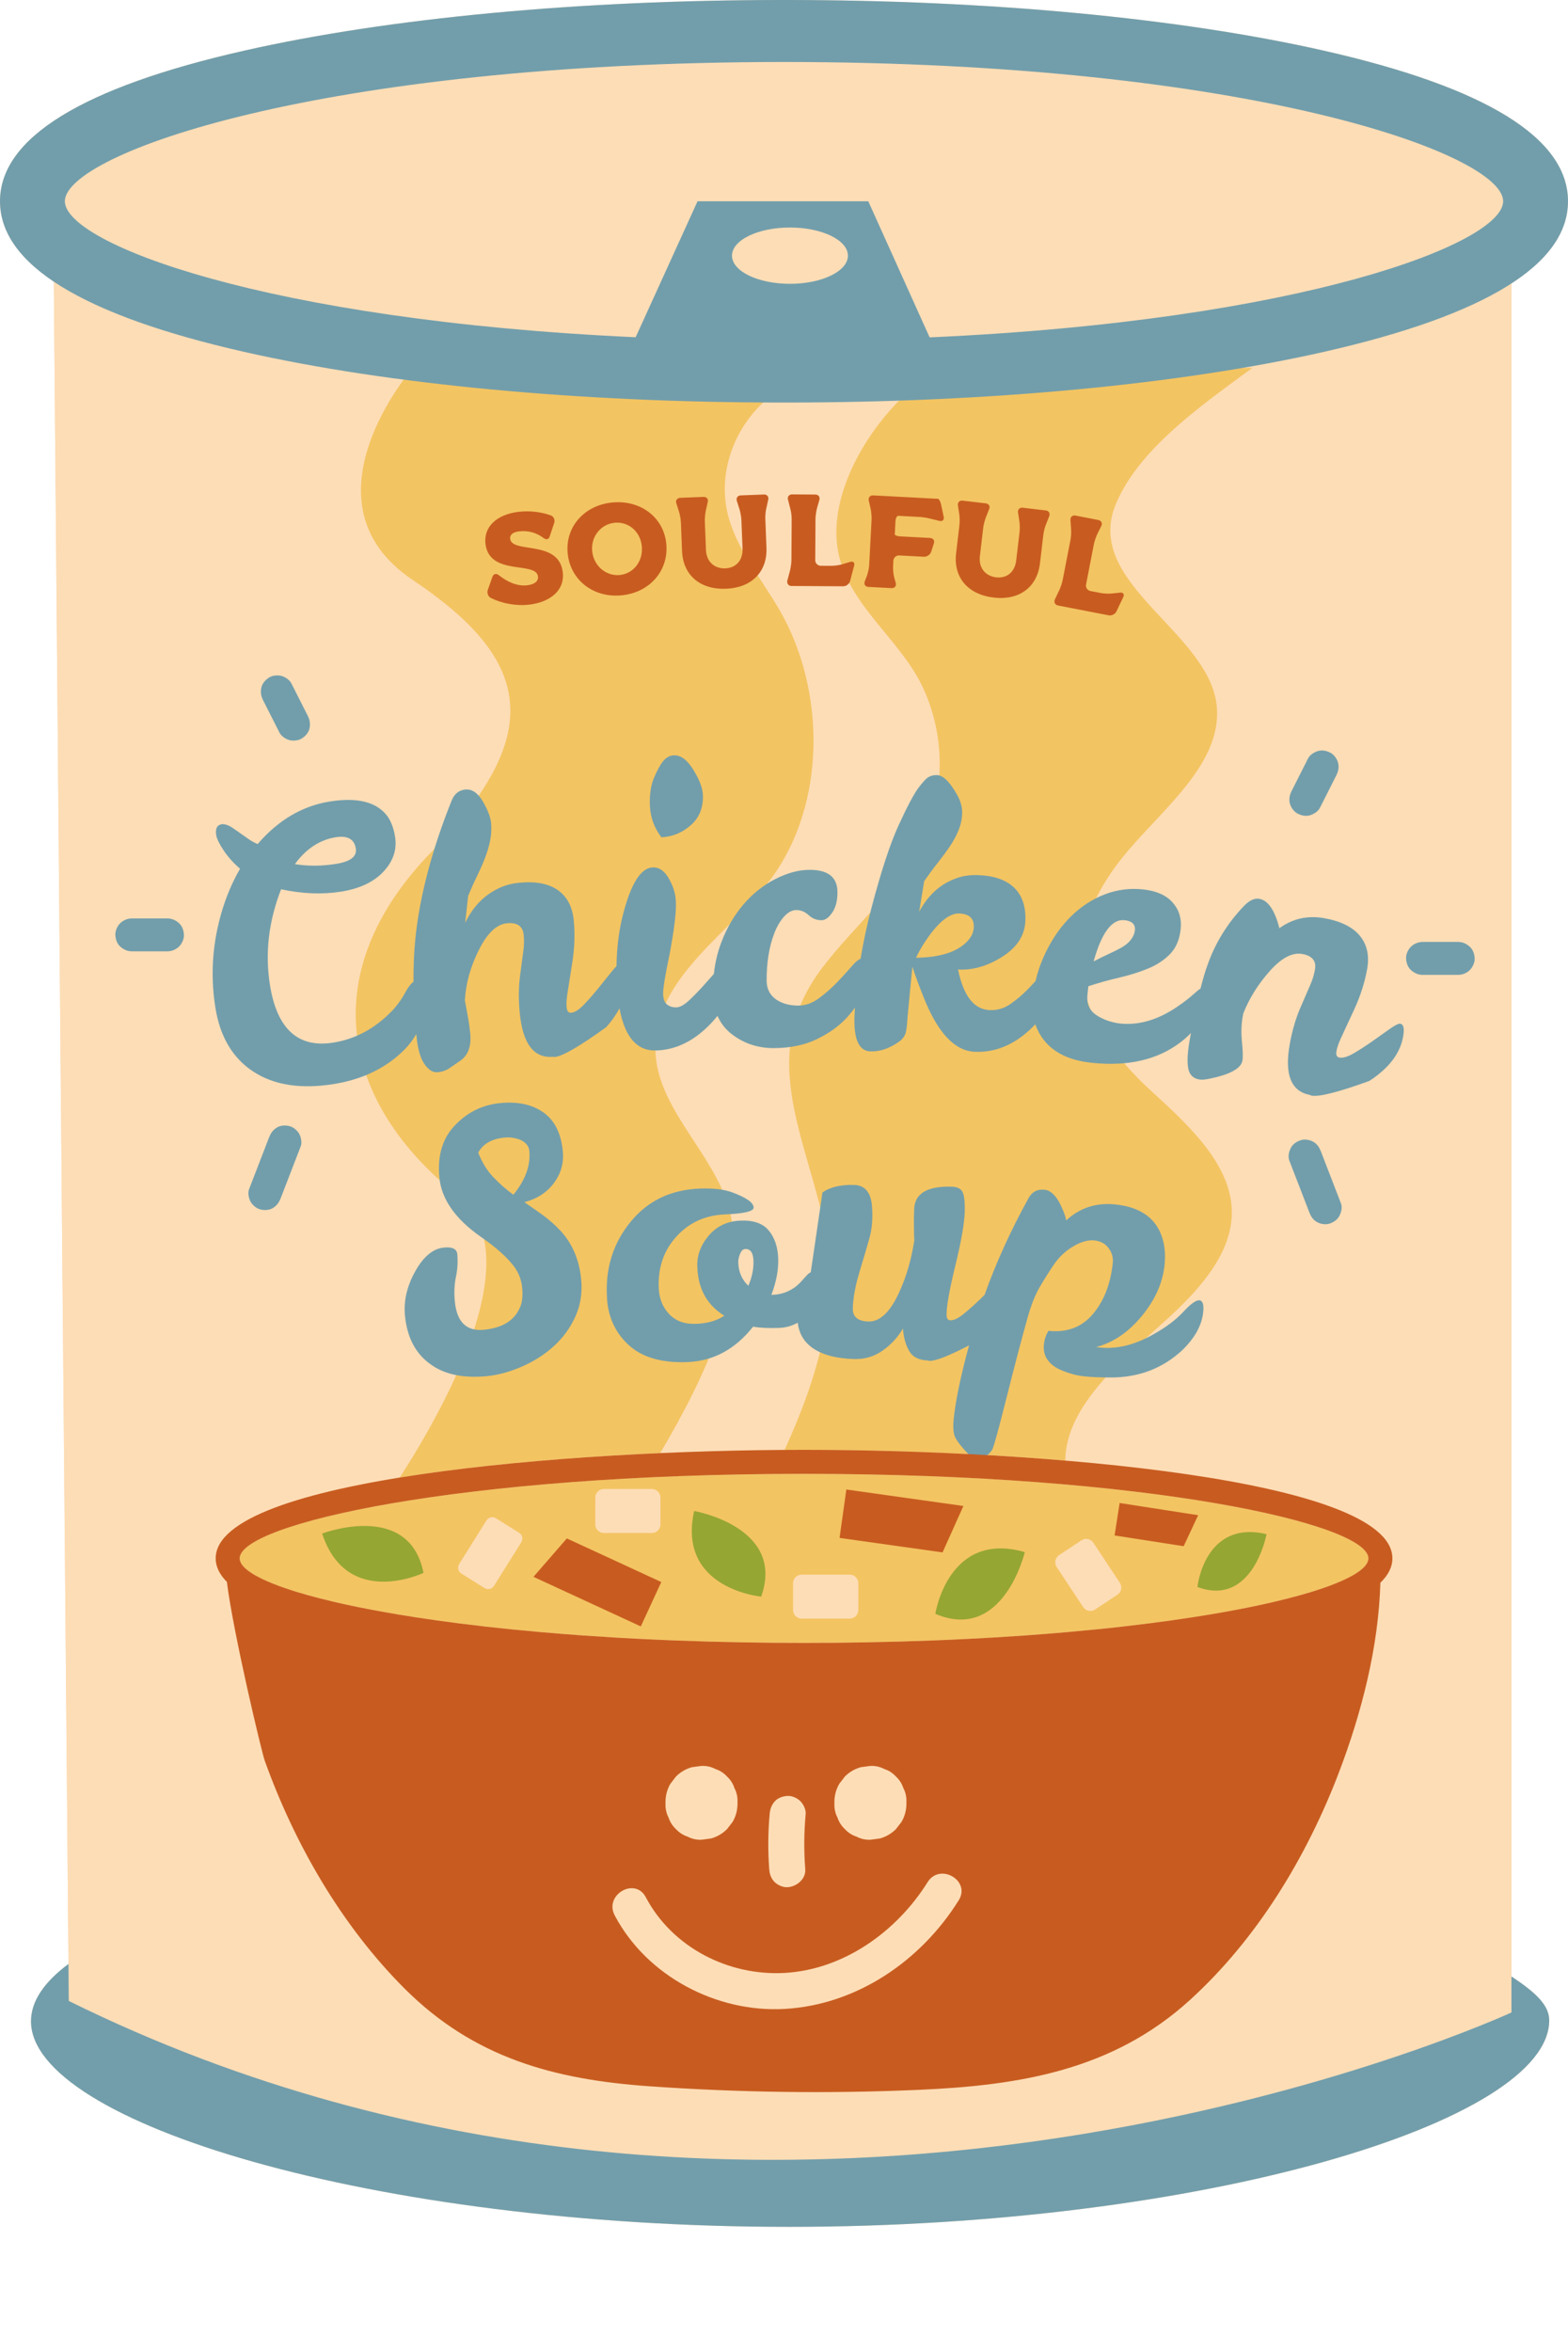 <?xml version="1.0" encoding="UTF-8"?><svg xmlns="http://www.w3.org/2000/svg" xmlns:xlink="http://www.w3.org/1999/xlink" height="501.1" preserveAspectRatio="xMidYMid meet" version="1.0" viewBox="0.0 0.0 334.2 501.1" width="334.2" zoomAndPan="magnify"><defs><clipPath id="a"><path d="M 0 0 L 334.199 0 L 334.199 474.5 L 0 474.5 Z M 0 0"/></clipPath><clipPath id="b"><path d="M 0 0 L 334.199 0 L 334.199 474.5 L 0 474.5 Z M 0 0"/></clipPath></defs><g><g clip-path="url(#a)" id="change1_2"><path d="M 330.199 430.5 C 330.199 452.086 256.598 474.5 168.129 474.5 C 79.656 474.5 6.605 452.285 6.605 430.699 C 6.605 426.434 9.414 422.332 14.594 418.484 L 14.66 426.367 L 11.461 60.016 C 3.836 54.91 0 49.191 0 42.887 C 0 29.414 17.516 18.613 52.062 10.789 C 82.781 3.832 123.527 0 166.793 0 C 166.895 0 166.996 0 167.102 0 C 167.203 0 167.309 0 167.41 0 C 210.676 0 251.418 3.832 282.141 10.789 C 316.684 18.613 334.199 29.414 334.199 42.887 C 334.199 49.352 330.156 55.199 322.148 60.398 L 322.148 421.145 C 327.199 424.5 330.199 427.203 330.199 430.5" fill="#fdddb6"/></g><g id="change1_1"><path d="M 167.41 6.602 C 78.941 6.602 7.219 22.566 7.219 42.262 C 7.219 61.961 78.941 77.926 167.41 77.926 C 255.879 77.926 327.598 61.961 327.598 42.262 C 327.598 22.566 255.879 6.602 167.41 6.602 Z M 71.613 184.082 C 74.699 183.594 76.102 182.504 75.836 180.809 C 75.516 178.805 74.098 178.004 71.586 178.398 C 68.145 178.945 65.23 180.855 62.855 184.129 C 65.613 184.586 68.531 184.57 71.613 184.082 Z M 282.316 195.66 C 278.762 195.012 275.551 195.715 272.688 197.781 C 271.699 193.949 270.285 191.867 268.441 191.527 C 267.367 191.332 266.238 191.867 265.055 193.129 C 261.586 196.773 259.023 200.93 257.375 205.598 C 256.891 206.906 256.387 208.609 255.871 210.652 C 255.52 210.867 255.113 211.184 254.645 211.617 C 253.652 212.531 252.398 213.508 250.875 214.547 C 246.754 217.344 242.676 218.523 238.645 218.086 C 236.734 217.828 235.074 217.227 233.66 216.289 C 232.242 215.352 231.609 213.949 231.762 212.082 L 231.973 210.145 C 234.141 209.438 236.336 208.824 238.562 208.309 C 240.789 207.789 242.836 207.148 244.695 206.383 C 246.559 205.617 248.121 204.586 249.387 203.281 C 250.652 201.98 251.406 200.219 251.645 197.996 C 251.887 195.773 251.32 193.879 249.945 192.32 C 248.57 190.758 246.477 189.824 243.656 189.52 C 240.84 189.215 238.121 189.562 235.504 190.559 C 232.887 191.559 230.508 193.094 228.375 195.16 C 226.242 197.23 224.438 199.77 222.961 202.773 C 221.926 204.883 221.191 206.965 220.73 209.02 C 220.191 209.609 219.621 210.219 218.992 210.863 C 217.898 211.988 216.684 213.016 215.344 213.945 C 214 214.875 212.523 215.305 210.914 215.234 C 207.59 215.086 205.348 212.203 204.191 206.582 C 207.305 206.773 210.441 205.871 213.602 203.875 C 216.758 201.879 218.406 199.352 218.543 196.285 C 218.676 193.219 217.895 190.855 216.199 189.191 C 214.504 187.531 211.992 186.625 208.668 186.48 C 207.004 186.406 205.539 186.574 204.273 186.988 C 200.684 188.133 197.895 190.559 195.91 194.27 L 196.98 187.762 C 197.922 186.395 198.863 185.121 199.801 183.941 C 200.738 182.762 201.594 181.602 202.375 180.465 C 203.152 179.328 203.789 178.156 204.285 176.957 C 204.781 175.754 205.043 174.52 205.074 173.242 C 205.102 171.969 204.73 170.652 203.961 169.289 C 203.188 167.93 202.449 166.906 201.754 166.227 C 201.055 165.543 200.379 165.188 199.73 165.16 C 199.078 165.133 198.488 165.262 197.957 165.551 C 197.422 165.84 196.672 166.641 195.703 167.949 C 194.734 169.262 193.344 171.895 191.527 175.848 C 189.715 179.801 187.773 185.715 185.711 193.586 C 184.758 197.23 183.996 200.805 183.414 204.316 C 182.961 204.449 182.355 204.941 181.582 205.844 C 180.684 206.895 179.645 208.035 178.461 209.27 C 177.273 210.504 175.977 211.648 174.555 212.703 C 173.137 213.762 171.645 214.281 170.086 214.27 C 168.527 214.262 167.172 213.949 166.02 213.34 C 164.348 212.422 163.473 211.023 163.402 209.152 C 163.363 205.254 163.898 201.844 165.012 198.918 C 165.566 197.457 166.27 196.254 167.117 195.309 C 167.969 194.363 168.859 193.898 169.797 193.914 C 170.73 193.93 171.594 194.301 172.383 195.02 C 173.172 195.738 174.082 196.094 175.121 196.082 C 175.902 196.074 176.664 195.52 177.406 194.422 C 178.148 193.32 178.512 191.859 178.492 190.039 C 178.461 186.867 176.441 185.305 172.438 185.348 C 170.148 185.367 167.738 186.031 165.203 187.332 C 162.668 188.633 160.41 190.438 158.434 192.746 C 156.457 195.055 154.871 197.789 153.684 200.949 C 152.914 202.988 152.406 205.18 152.152 207.52 C 151.559 208.191 150.945 208.887 150.289 209.625 C 149.199 210.848 148.109 211.984 147.02 213.023 C 145.922 214.066 144.996 214.609 144.246 214.645 C 143.492 214.684 142.832 214.508 142.27 214.117 C 141.699 213.727 141.391 212.988 141.34 211.895 C 141.285 210.805 141.742 207.945 142.719 203.316 C 143.711 198.012 144.152 194.316 144.055 192.242 C 144.031 190.73 143.617 189.215 142.816 187.691 C 141.836 185.711 140.59 184.758 139.086 184.828 C 136.539 184.953 134.414 188.391 132.715 195.137 C 131.887 198.449 131.453 202.031 131.402 205.879 C 131.117 206.148 130.797 206.504 130.422 206.973 C 129.559 208.047 128.609 209.223 127.586 210.496 C 126.559 211.77 125.52 212.953 124.477 214.047 C 123.434 215.141 122.523 215.723 121.746 215.797 C 121.176 215.852 120.852 215.465 120.773 214.637 C 120.691 213.809 120.762 212.742 120.977 211.441 C 121.191 210.145 121.531 207.98 122 204.957 C 122.469 201.938 122.562 198.988 122.289 196.113 C 122.016 193.242 120.895 191.105 118.934 189.695 C 116.969 188.293 114.227 187.758 110.707 188.094 C 109.207 188.238 107.855 188.578 106.652 189.109 C 103.344 190.578 100.844 193.09 99.145 196.648 L 99.777 190.945 C 100.367 189.477 100.98 188.102 101.613 186.812 C 102.246 185.523 102.805 184.27 103.289 183.047 C 103.773 181.824 104.152 180.586 104.422 179.336 C 104.695 178.082 104.781 176.805 104.684 175.508 C 104.586 174.211 104.004 172.648 102.941 170.816 C 101.875 168.984 100.645 168.125 99.246 168.23 C 97.844 168.34 96.848 169.129 96.258 170.594 C 92 181.242 89.418 191.102 88.512 200.172 C 88.234 202.961 88.109 205.977 88.133 209.207 C 87.578 209.59 86.992 210.344 86.383 211.477 C 85.527 213.062 84.508 214.445 83.328 215.633 C 79.742 219.258 75.637 221.434 71.016 222.164 C 63.516 223.352 59.023 219.246 57.531 209.848 C 56.461 203.066 57.254 196.281 59.914 189.488 C 64.438 190.461 68.688 190.625 72.672 189.996 C 76.652 189.367 79.676 187.938 81.746 185.715 C 83.816 183.492 84.633 181.02 84.203 178.297 C 83.918 176.5 83.371 175.031 82.559 173.898 C 80.289 170.887 76.219 169.848 70.336 170.781 C 64.453 171.711 59.316 174.738 54.914 179.855 C 54.18 179.555 53.457 179.141 52.742 178.621 L 49.988 176.688 C 48.918 175.91 48.02 175.555 47.293 175.617 C 46.262 175.781 45.859 176.555 46.082 177.941 C 46.203 178.711 46.73 179.801 47.664 181.203 C 48.598 182.609 49.762 183.91 51.164 185.109 C 49.926 187.258 48.867 189.555 47.992 192.012 C 45.387 199.48 44.688 207.039 45.902 214.691 C 46.887 220.906 49.582 225.457 53.988 228.336 C 58.395 231.223 64.09 232.109 71.074 231 C 76.824 230.09 81.586 227.914 85.359 224.473 C 86.73 223.238 87.848 221.859 88.723 220.34 C 88.734 220.453 88.742 220.562 88.754 220.68 C 89.023 223.477 89.594 225.496 90.473 226.746 C 91.348 227.992 92.277 228.57 93.262 228.477 C 94.246 228.383 95.094 228.094 95.805 227.605 C 96.516 227.117 97.262 226.605 98.047 226.059 C 99.762 224.902 100.492 222.953 100.227 220.207 C 100.117 219.07 99.957 217.91 99.738 216.73 C 99.52 215.551 99.301 214.367 99.086 213.188 C 99.266 209.617 100.254 206.035 102.051 202.441 C 103.848 198.848 105.848 196.945 108.047 196.734 C 110.246 196.523 111.438 197.352 111.617 199.215 C 111.727 200.352 111.703 201.477 111.547 202.59 C 111.391 203.703 111.156 205.477 110.844 207.906 C 110.527 210.34 110.504 212.98 110.777 215.828 C 111.414 222.453 113.801 225.566 117.941 225.172 C 117.996 225.219 118.105 225.234 118.262 225.219 C 119.918 225.062 123.578 222.938 129.246 218.84 C 130.41 217.508 131.336 216.188 132.039 214.867 C 133.172 221.039 135.812 224.035 139.969 223.832 C 144.125 223.684 147.949 221.793 151.445 218.16 C 151.988 217.594 152.473 217.027 152.93 216.461 C 153.594 218 154.598 219.301 155.953 220.348 C 158.574 222.375 161.613 223.371 165.07 223.332 C 168.527 223.297 171.527 222.668 174.062 221.445 C 176.598 220.223 178.676 218.758 180.297 217.051 C 181.027 216.277 181.664 215.492 182.227 214.695 C 182.195 215.234 182.156 215.773 182.133 216.309 C 181.91 221.348 183.02 223.918 185.461 224.027 C 187.539 224.117 189.629 223.402 191.727 221.883 C 192.531 221.293 193.008 220.523 193.152 219.562 C 193.301 218.609 193.395 217.637 193.438 216.648 L 194.457 205.996 C 195.191 208.164 195.98 210.309 196.828 212.426 C 199.824 220.004 203.438 223.895 207.672 224.109 C 211.902 224.32 215.812 222.789 219.391 219.512 C 219.844 219.098 220.27 218.68 220.668 218.258 C 220.684 218.312 220.699 218.367 220.719 218.422 C 222.461 223.105 226.406 225.781 232.559 226.449 C 240.312 227.289 246.641 225.855 251.539 222.148 C 252.41 221.488 253.164 220.809 253.844 220.113 C 253.773 220.469 253.711 220.805 253.645 221.172 C 253.125 223.98 252.988 226.098 253.23 227.516 C 253.473 228.938 254.23 229.762 255.512 230 C 256.023 230.094 256.633 230.07 257.348 229.938 C 262.004 229.051 264.492 227.734 264.812 225.996 C 264.941 225.277 264.91 223.949 264.711 222.012 C 264.512 220.07 264.57 218.23 264.891 216.492 L 264.988 215.957 C 266.273 212.703 268.164 209.68 270.66 206.887 C 273.156 204.094 275.465 202.891 277.586 203.281 C 279.711 203.668 280.602 204.785 280.262 206.625 C 280.059 207.754 279.727 208.828 279.273 209.855 C 278.82 210.883 278.109 212.523 277.141 214.777 C 276.172 217.031 275.43 219.566 274.914 222.379 C 273.711 228.926 275.152 232.574 279.246 233.324 C 279.289 233.387 279.387 233.43 279.539 233.457 C 281.176 233.758 285.281 232.715 291.852 230.328 C 295.992 227.648 298.391 224.52 299.051 220.941 C 299.367 219.203 299.168 218.266 298.453 218.137 C 298.094 218.07 297.352 218.438 296.23 219.234 C 295.105 220.031 293.871 220.902 292.535 221.848 C 291.199 222.789 289.879 223.645 288.578 224.41 C 287.273 225.176 286.238 225.488 285.473 225.348 C 284.906 225.242 284.703 224.785 284.852 223.965 C 285.004 223.148 285.355 222.141 285.922 220.949 C 286.484 219.758 287.402 217.77 288.68 214.992 C 289.957 212.215 290.855 209.402 291.379 206.566 C 291.898 203.727 291.406 201.363 289.902 199.477 C 288.398 197.586 285.871 196.316 282.316 195.66 Z M 255.645 277.07 C 254.941 276.996 253.809 277.809 252.246 279.492 C 250.68 281.184 248.609 282.754 246.031 284.211 C 242 286.535 238.152 287.508 234.5 287.137 L 233.598 287.043 C 237.234 286.098 240.484 283.898 243.344 280.445 C 246.199 276.992 247.82 273.363 248.211 269.555 C 248.383 267.852 248.316 266.277 248.012 264.828 C 246.938 259.965 243.496 257.23 237.688 256.641 C 233.629 256.227 230.145 257.363 227.242 260.055 C 227.152 259.438 226.941 258.758 226.613 258.016 C 225.488 255.168 224.16 253.664 222.633 253.512 C 221.105 253.352 219.969 253.945 219.227 255.289 C 215.367 262.301 212.246 269.18 209.844 275.926 C 209.496 276.262 209.156 276.59 208.793 276.941 C 207.652 278.043 206.516 279.055 205.383 279.977 C 204.246 280.902 203.305 281.355 202.547 281.332 C 201.992 281.316 201.73 280.883 201.754 280.027 C 201.758 278.215 202.383 274.73 203.641 269.578 C 204.895 264.426 205.559 260.617 205.629 258.152 C 205.68 256.391 205.555 255.078 205.25 254.215 C 204.945 253.348 204.141 252.895 202.832 252.859 C 197.602 252.711 194.934 254.32 194.84 257.691 L 194.801 259.051 C 194.781 259.652 194.777 260.258 194.785 260.863 C 194.793 261.469 194.801 262.086 194.809 262.715 C 194.812 263.348 194.836 263.863 194.879 264.266 C 194.258 268.328 193.195 272 191.691 275.281 C 189.758 279.559 187.555 281.66 185.09 281.59 C 182.824 281.523 181.719 280.586 181.77 278.773 C 181.836 276.512 182.312 273.918 183.199 270.996 C 184.09 268.074 184.801 265.652 185.336 263.727 C 185.867 261.805 186.047 259.605 185.863 257.133 C 185.648 254.105 184.383 252.559 182.066 252.492 C 179.148 252.406 176.891 252.949 175.297 254.109 L 172.801 271.102 C 172.523 271.215 172.258 271.41 172 271.703 C 171.59 272.172 171.094 272.719 170.512 273.344 C 168.953 274.91 167.07 275.762 164.859 275.895 L 164.406 275.91 C 165.465 273.148 165.953 270.551 165.863 268.109 C 165.773 265.672 165.098 263.691 163.832 262.176 C 162.57 260.66 160.543 259.969 157.75 260.094 C 154.957 260.219 152.703 261.309 150.992 263.359 C 149.277 265.414 148.488 267.645 148.629 270.059 C 148.793 274.637 150.707 278.07 154.367 280.355 C 152.793 281.422 150.785 281.996 148.348 282.086 C 145.906 282.172 143.992 281.477 142.602 279.988 C 141.215 278.504 140.477 276.629 140.395 274.359 C 140.238 270.035 141.504 266.398 144.195 263.457 C 146.883 260.512 150.301 258.953 154.453 258.773 C 158.602 258.602 160.664 258.109 160.633 257.305 C 160.594 256.246 159.07 255.172 156.059 254.07 C 154.32 253.43 152.047 253.156 149.227 253.262 C 143.039 253.484 138.109 255.828 134.445 260.297 C 130.777 264.762 129.078 269.988 129.348 275.973 C 129.449 280.199 130.934 283.688 133.805 286.43 C 136.676 289.172 140.891 290.441 146.449 290.238 C 152.008 290.035 156.691 287.523 160.496 282.699 C 162.02 282.949 163.871 283.031 166.062 282.953 C 167.473 282.902 168.789 282.527 170.023 281.848 C 170.285 284.043 171.258 285.785 172.957 287.059 C 175.055 288.633 178.09 289.473 182.062 289.586 C 184.328 289.652 186.359 289.043 188.16 287.758 C 189.961 286.477 191.391 284.918 192.449 283.086 C 192.594 285.004 193.039 286.602 193.785 287.883 C 194.527 289.164 195.855 289.828 197.77 289.887 C 197.867 289.938 197.992 289.969 198.145 289.973 C 199.438 290.008 202.25 288.898 206.539 286.676 C 204.766 293.188 203.66 298.469 203.254 302.469 C 203.121 303.77 203.164 304.852 203.379 305.711 C 203.594 306.566 204.527 307.863 206.172 309.602 C 206.758 310.266 207.555 310.652 208.559 310.754 C 209.105 310.809 209.656 310.637 210.203 310.238 C 210.75 309.84 211.176 309.391 211.48 308.891 C 211.785 308.387 212.809 304.672 214.555 297.738 C 216.297 290.809 217.805 285.078 219.078 280.551 C 219.789 278.043 220.605 275.988 221.527 274.387 C 222.449 272.785 223.465 271.168 224.566 269.535 C 225.668 267.902 227.055 266.59 228.727 265.594 C 230.395 264.602 231.895 264.172 233.223 264.309 C 234.551 264.441 235.566 264.988 236.281 265.945 C 236.992 266.906 237.293 267.938 237.18 269.035 C 236.723 273.547 235.312 277.195 232.949 279.992 C 230.59 282.789 227.43 283.984 223.477 283.578 C 222.934 284.438 222.605 285.414 222.492 286.52 C 222.289 288.52 223.109 290.121 224.965 291.324 C 225.816 291.867 227.082 292.375 228.754 292.848 C 230.426 293.324 233.312 293.543 237.418 293.508 C 243.098 293.379 247.949 291.441 251.977 287.703 C 254.672 285.094 256.16 282.387 256.449 279.582 C 256.613 277.98 256.344 277.141 255.645 277.07 Z M 123.867 272.574 C 123.461 268.469 122.012 265.043 119.516 262.305 C 118.383 261.102 117.16 260.008 115.852 259.023 C 114.488 258.047 113.129 257.094 111.773 256.164 C 114.484 255.441 116.586 254.07 118.086 252.051 C 119.578 250.031 120.203 247.77 119.953 245.262 C 119.578 241.453 118.191 238.711 115.801 237.023 C 113.406 235.336 110.332 234.68 106.574 235.051 C 102.816 235.422 99.609 237.004 96.953 239.797 C 94.293 242.59 93.191 246.301 93.652 250.938 C 94.109 255.57 97.082 259.793 102.566 263.602 C 105.879 265.902 108.27 268.07 109.738 270.102 C 110.621 271.379 111.141 272.809 111.297 274.387 C 111.453 275.965 111.332 277.277 110.93 278.332 C 109.805 281.273 107.211 282.945 103.152 283.348 C 99.445 283.715 97.375 281.719 96.945 277.359 C 96.758 275.457 96.836 273.691 97.18 272.062 C 97.523 270.438 97.617 268.82 97.461 267.219 C 97.352 266.113 96.395 265.652 94.594 265.832 C 92.285 266.059 90.254 267.754 88.492 270.91 C 86.73 274.07 86.004 277.227 86.316 280.383 C 86.793 285.191 88.734 288.723 92.145 290.965 C 95.07 292.949 98.992 293.703 103.902 293.219 C 106.203 292.988 108.641 292.316 111.215 291.203 C 113.785 290.09 116.059 288.641 118.031 286.852 C 120.004 285.062 121.539 282.949 122.641 280.512 C 123.742 278.074 124.148 275.43 123.867 272.574 Z M 138.527 171.816 C 138.645 174.203 139.453 176.402 140.957 178.414 C 143.348 178.297 145.453 177.426 147.273 175.801 C 149.094 174.176 149.941 172.016 149.809 169.312 C 149.738 167.859 149.051 166.082 147.754 163.984 C 146.453 161.891 145.074 160.875 143.621 160.945 C 142.738 160.988 141.977 161.402 141.34 162.188 C 140.699 162.977 140.043 164.18 139.367 165.801 C 138.691 167.422 138.41 169.426 138.527 171.816 Z M 282.141 74.984 C 300.109 70.91 313.461 66.035 322.148 60.398 L 322.148 428.82 C 322.148 428.82 166.004 501.082 14.66 426.367 L 11.461 60.016 C 20.125 65.816 33.684 70.82 52.062 74.984 C 82.781 81.941 123.527 85.773 166.793 85.773 C 166.895 85.773 166.996 85.773 167.102 85.773 C 167.203 85.773 167.309 85.773 167.41 85.773 C 210.672 85.773 251.418 81.941 282.141 74.984 Z M 239.062 201.891 C 240.734 200.922 241.68 199.715 241.887 198.273 C 242.027 196.98 241.297 196.246 239.691 196.074 C 237.004 195.781 234.805 198.711 233.094 204.852 C 234.258 204.246 235.348 203.711 236.367 203.246 C 237.383 202.781 238.281 202.328 239.062 201.891 Z M 206.5 200.203 C 207.16 199.402 207.512 198.531 207.555 197.594 C 207.637 195.727 206.609 194.742 204.48 194.648 C 202.352 194.555 199.949 196.508 197.273 200.5 C 196.492 201.664 195.816 202.855 195.242 204.078 C 200.66 204.008 204.41 202.715 206.5 200.203 Z M 158.84 266.137 C 158.387 266.152 158.02 266.492 157.742 267.156 C 157.465 267.824 157.336 268.457 157.355 269.062 C 157.43 271.074 158.145 272.711 159.5 273.973 C 160.289 272.129 160.652 270.352 160.59 268.641 C 160.531 266.934 159.945 266.098 158.84 266.137 Z M 109.414 254.574 C 107.891 253.461 106.461 252.211 105.137 250.824 C 103.812 249.438 102.742 247.699 101.926 245.602 C 102.957 243.73 104.824 242.66 107.527 242.395 C 108.73 242.273 109.914 242.461 111.074 242.953 C 112.141 243.504 112.723 244.258 112.816 245.211 C 113.121 248.316 111.988 251.438 109.414 254.574" fill="#fdddb6"/></g><g id="change2_1"><path d="M 92.004 181.484 C 116.875 155.961 112.863 140.254 87.988 123.598 C 63.117 106.945 87.988 78.391 87.988 78.391 L 180.312 78.391 C 177.512 78.605 174.742 79.148 172.133 80.078 C 169.801 80.906 167.59 82.02 165.59 83.406 C 156.984 89.371 152.727 100.129 155.16 109.742 C 157.066 117.27 162.512 123.562 166.398 130.426 C 175.523 146.531 176.07 169.141 165.895 184.996 C 157.652 197.84 139.184 207.398 139.699 223.977 C 140.078 236.23 152.055 245.621 155.371 257.504 C 159.785 273.336 150.578 292.949 140.711 309.629 C 121.555 310.484 101.734 312.156 85.207 314.836 C 95.66 298.559 112.875 266.898 97.617 254.789 C 72.445 234.812 67.129 207.012 92.004 181.484 Z M 196.172 81.301 C 192.801 79.621 189.051 78.684 185.234 78.391 L 266.922 78.391 C 255.969 86.449 242.676 95.699 237.809 107.461 C 230.703 124.637 258.648 134.887 259.398 151.262 C 259.914 162.57 248.801 171.594 240.797 180.84 C 224.891 199.219 227.707 216.41 245.527 232.617 C 253.688 240.035 262.512 248.332 262.551 258.297 C 262.582 266.93 255.902 274.562 248.844 280.996 C 239.855 289.191 227.129 299.289 227.051 311.223 C 208.246 309.637 188.406 308.934 171.371 308.934 C 170.008 308.934 168.625 308.938 167.227 308.945 C 174.273 293.488 179.172 277.332 175.734 261.172 C 171.578 241.609 161.32 224.453 175.328 206.117 C 181.969 197.426 190.836 190.086 195.906 180.555 C 201.52 169.996 201.719 157.047 196.602 146.289 C 191.66 135.898 180.34 128.586 178.52 116.879 C 176.551 104.238 186.07 89.145 196.172 81.301 Z M 238.168 339.809 L 233.406 342.961 C 232.562 343.52 231.426 343.285 230.867 342.441 L 225.219 333.906 C 224.66 333.062 224.891 331.926 225.734 331.367 L 230.496 328.215 C 231.34 327.656 232.477 327.891 233.035 328.734 L 238.688 337.27 C 239.242 338.113 239.012 339.25 238.168 339.809 Z M 182.938 343.066 C 182.938 344.078 182.117 344.898 181.105 344.898 L 170.867 344.898 C 169.855 344.898 169.035 344.078 169.035 343.066 L 169.035 337.355 C 169.035 336.344 169.855 335.523 170.867 335.523 L 181.105 335.523 C 182.117 335.523 182.938 336.344 182.938 337.355 Z M 140.773 324.82 C 140.773 325.832 139.953 326.652 138.941 326.652 L 128.707 326.652 C 127.695 326.652 126.875 325.832 126.875 324.82 L 126.875 319.109 C 126.875 318.102 127.695 317.277 128.707 317.277 L 138.941 317.277 C 139.953 317.277 140.773 318.102 140.773 319.109 Z M 111.109 328.625 L 105.289 337.922 C 104.859 338.609 103.957 338.816 103.27 338.387 L 98.328 335.293 C 97.641 334.863 97.434 333.961 97.863 333.273 L 103.684 323.977 C 104.113 323.289 105.02 323.082 105.703 323.512 L 110.645 326.605 C 111.332 327.035 111.539 327.938 111.109 328.625 Z M 171.371 314.051 C 97.945 314.051 51.086 324.719 51.086 332.062 C 51.086 339.406 97.945 350.074 171.371 350.074 C 244.797 350.074 291.656 339.406 291.656 332.062 C 291.656 324.719 244.797 314.051 171.371 314.051" fill="#f3c462"/></g><g clip-path="url(#b)" id="change3_1"><path d="M 206.5 200.203 C 207.16 199.402 207.512 198.531 207.555 197.594 C 207.637 195.727 206.609 194.742 204.48 194.648 C 202.352 194.555 199.949 196.508 197.273 200.5 C 196.492 201.664 195.816 202.855 195.242 204.078 C 200.66 204.008 204.41 202.715 206.5 200.203 Z M 62.855 184.129 C 65.613 184.586 68.531 184.57 71.613 184.082 C 74.699 183.594 76.102 182.504 75.836 180.809 C 75.516 178.805 74.098 178.004 71.586 178.398 C 68.145 178.945 65.23 180.855 62.855 184.129 Z M 233.094 204.852 C 234.258 204.246 235.348 203.711 236.367 203.246 C 237.383 202.781 238.281 202.328 239.062 201.891 C 240.734 200.922 241.68 199.715 241.887 198.273 C 242.027 196.98 241.297 196.246 239.691 196.074 C 237.004 195.781 234.805 198.711 233.094 204.852 Z M 291.852 230.328 C 285.281 232.715 281.176 233.758 279.539 233.457 C 279.387 233.43 279.289 233.387 279.246 233.324 C 275.152 232.574 273.711 228.926 274.914 222.379 C 275.43 219.566 276.172 217.031 277.141 214.777 C 278.109 212.523 278.82 210.883 279.273 209.855 C 279.727 208.828 280.059 207.754 280.262 206.625 C 280.602 204.785 279.711 203.668 277.586 203.281 C 275.465 202.891 273.156 204.094 270.66 206.887 C 268.164 209.68 266.273 212.703 264.988 215.957 L 264.891 216.492 C 264.57 218.23 264.512 220.07 264.711 222.012 C 264.91 223.949 264.941 225.277 264.812 225.996 C 264.492 227.734 262.004 229.051 257.348 229.938 C 256.633 230.07 256.023 230.094 255.512 230 C 254.23 229.762 253.473 228.938 253.23 227.516 C 252.988 226.098 253.125 223.98 253.645 221.172 C 253.711 220.805 253.773 220.469 253.844 220.113 C 253.164 220.809 252.41 221.488 251.539 222.148 C 246.641 225.855 240.312 227.289 232.559 226.449 C 226.406 225.781 222.461 223.105 220.719 218.422 C 220.699 218.367 220.684 218.312 220.668 218.258 C 220.27 218.68 219.844 219.098 219.391 219.512 C 215.812 222.789 211.902 224.32 207.672 224.109 C 203.438 223.895 199.824 220.004 196.828 212.426 C 195.98 210.309 195.191 208.164 194.457 205.996 L 193.438 216.648 C 193.395 217.637 193.301 218.609 193.152 219.562 C 193.008 220.523 192.531 221.293 191.727 221.883 C 189.629 223.402 187.539 224.117 185.461 224.027 C 183.02 223.918 181.91 221.348 182.133 216.309 C 182.156 215.773 182.195 215.234 182.227 214.695 C 181.664 215.492 181.027 216.277 180.297 217.051 C 178.676 218.758 176.598 220.223 174.062 221.445 C 171.527 222.668 168.527 223.297 165.07 223.332 C 161.613 223.371 158.574 222.375 155.953 220.348 C 154.598 219.301 153.594 218 152.93 216.461 C 152.473 217.027 151.988 217.594 151.445 218.16 C 147.949 221.793 144.125 223.684 139.969 223.832 C 135.812 224.035 133.172 221.039 132.039 214.867 C 131.336 216.188 130.41 217.508 129.246 218.84 C 123.578 222.938 119.918 225.062 118.262 225.219 C 118.105 225.234 117.996 225.219 117.941 225.172 C 113.801 225.566 111.414 222.453 110.777 215.828 C 110.504 212.98 110.527 210.34 110.844 207.906 C 111.156 205.477 111.391 203.703 111.547 202.59 C 111.703 201.477 111.727 200.352 111.617 199.215 C 111.438 197.352 110.246 196.523 108.047 196.734 C 105.848 196.945 103.848 198.848 102.051 202.441 C 100.254 206.035 99.266 209.617 99.086 213.188 C 99.301 214.367 99.52 215.551 99.738 216.73 C 99.957 217.91 100.117 219.07 100.227 220.207 C 100.492 222.953 99.762 224.902 98.047 226.059 C 97.262 226.605 96.516 227.117 95.805 227.605 C 95.094 228.094 94.246 228.383 93.262 228.477 C 92.277 228.57 91.348 227.992 90.473 226.746 C 89.594 225.496 89.023 223.477 88.754 220.68 C 88.742 220.562 88.734 220.453 88.723 220.34 C 87.848 221.859 86.73 223.238 85.359 224.473 C 81.586 227.914 76.824 230.09 71.074 231 C 64.09 232.109 58.395 231.223 53.988 228.336 C 49.582 225.457 46.887 220.906 45.902 214.691 C 44.688 207.039 45.387 199.48 47.992 192.012 C 48.867 189.555 49.926 187.258 51.164 185.109 C 49.762 183.91 48.598 182.609 47.664 181.203 C 46.73 179.801 46.203 178.711 46.082 177.941 C 45.859 176.555 46.262 175.781 47.293 175.617 C 48.02 175.555 48.918 175.91 49.988 176.688 L 52.742 178.621 C 53.457 179.141 54.18 179.555 54.914 179.855 C 59.316 174.738 64.453 171.711 70.336 170.781 C 76.219 169.848 80.289 170.887 82.559 173.898 C 83.371 175.031 83.918 176.5 84.203 178.297 C 84.633 181.02 83.816 183.492 81.746 185.715 C 79.676 187.938 76.652 189.367 72.672 189.996 C 68.688 190.625 64.438 190.461 59.914 189.488 C 57.254 196.281 56.461 203.066 57.531 209.848 C 59.023 219.246 63.516 223.352 71.016 222.164 C 75.637 221.434 79.742 219.258 83.328 215.633 C 84.508 214.445 85.527 213.062 86.383 211.477 C 86.992 210.344 87.578 209.59 88.133 209.207 C 88.109 205.977 88.234 202.961 88.512 200.172 C 89.418 191.102 92 181.242 96.258 170.594 C 96.848 169.129 97.844 168.34 99.246 168.23 C 100.645 168.125 101.875 168.984 102.941 170.816 C 104.004 172.648 104.586 174.211 104.684 175.508 C 104.781 176.805 104.695 178.082 104.422 179.336 C 104.152 180.586 103.773 181.824 103.289 183.047 C 102.805 184.27 102.246 185.523 101.613 186.812 C 100.98 188.102 100.367 189.477 99.777 190.945 L 99.145 196.648 C 100.844 193.09 103.344 190.578 106.652 189.109 C 107.855 188.578 109.207 188.238 110.707 188.094 C 114.227 187.758 116.969 188.293 118.934 189.695 C 120.895 191.105 122.016 193.242 122.289 196.113 C 122.562 198.988 122.469 201.938 122 204.957 C 121.531 207.98 121.191 210.145 120.977 211.441 C 120.762 212.742 120.691 213.809 120.773 214.637 C 120.852 215.465 121.176 215.852 121.746 215.797 C 122.523 215.723 123.434 215.141 124.477 214.047 C 125.52 212.953 126.559 211.77 127.586 210.496 C 128.609 209.223 129.559 208.047 130.422 206.973 C 130.797 206.504 131.117 206.148 131.402 205.879 C 131.453 202.031 131.887 198.449 132.715 195.137 C 134.414 188.391 136.539 184.953 139.086 184.828 C 140.59 184.758 141.836 185.711 142.816 187.691 C 143.617 189.215 144.031 190.73 144.055 192.242 C 144.152 194.316 143.711 198.012 142.719 203.316 C 141.742 207.945 141.285 210.805 141.34 211.895 C 141.391 212.988 141.699 213.727 142.27 214.117 C 142.832 214.508 143.492 214.684 144.246 214.645 C 144.996 214.609 145.922 214.066 147.02 213.023 C 148.109 211.984 149.199 210.848 150.289 209.625 C 150.945 208.887 151.559 208.191 152.152 207.52 C 152.406 205.18 152.914 202.988 153.684 200.949 C 154.871 197.789 156.457 195.055 158.434 192.746 C 160.41 190.438 162.668 188.633 165.203 187.332 C 167.738 186.031 170.148 185.367 172.438 185.348 C 176.441 185.305 178.461 186.867 178.492 190.039 C 178.512 191.859 178.148 193.32 177.406 194.422 C 176.664 195.52 175.902 196.074 175.121 196.082 C 174.082 196.094 173.172 195.738 172.383 195.02 C 171.594 194.301 170.73 193.93 169.797 193.914 C 168.859 193.898 167.969 194.363 167.117 195.309 C 166.27 196.254 165.566 197.457 165.012 198.918 C 163.898 201.844 163.363 205.254 163.402 209.152 C 163.473 211.023 164.348 212.422 166.02 213.34 C 167.172 213.949 168.527 214.262 170.086 214.27 C 171.645 214.281 173.137 213.762 174.555 212.703 C 175.977 211.648 177.273 210.504 178.461 209.27 C 179.645 208.035 180.684 206.895 181.582 205.844 C 182.355 204.941 182.961 204.449 183.414 204.316 C 183.996 200.805 184.758 197.23 185.711 193.586 C 187.773 185.715 189.715 179.801 191.527 175.848 C 193.344 171.895 194.734 169.262 195.703 167.949 C 196.672 166.641 197.422 165.84 197.957 165.551 C 198.488 165.262 199.078 165.133 199.73 165.16 C 200.379 165.188 201.055 165.543 201.754 166.227 C 202.449 166.906 203.188 167.93 203.961 169.289 C 204.73 170.652 205.102 171.969 205.074 173.242 C 205.043 174.52 204.781 175.754 204.285 176.957 C 203.789 178.156 203.152 179.328 202.375 180.465 C 201.594 181.602 200.738 182.762 199.801 183.941 C 198.863 185.121 197.922 186.395 196.98 187.762 L 195.91 194.27 C 197.895 190.559 200.684 188.133 204.273 186.988 C 205.539 186.574 207.004 186.406 208.668 186.48 C 211.992 186.625 214.504 187.531 216.199 189.191 C 217.895 190.855 218.676 193.219 218.543 196.285 C 218.406 199.352 216.758 201.879 213.602 203.875 C 210.441 205.871 207.305 206.773 204.191 206.582 C 205.348 212.203 207.59 215.086 210.914 215.234 C 212.523 215.305 214 214.875 215.344 213.945 C 216.684 213.016 217.898 211.988 218.992 210.863 C 219.621 210.219 220.191 209.609 220.73 209.02 C 221.191 206.965 221.926 204.883 222.961 202.773 C 224.438 199.77 226.242 197.23 228.375 195.16 C 230.508 193.094 232.887 191.559 235.504 190.559 C 238.121 189.562 240.84 189.215 243.656 189.52 C 246.477 189.824 248.57 190.758 249.945 192.32 C 251.32 193.879 251.887 195.773 251.645 197.996 C 251.406 200.219 250.652 201.98 249.387 203.281 C 248.121 204.586 246.559 205.617 244.695 206.383 C 242.836 207.148 240.789 207.789 238.562 208.309 C 236.336 208.824 234.141 209.438 231.973 210.145 L 231.762 212.082 C 231.609 213.949 232.242 215.352 233.66 216.289 C 235.074 217.227 236.734 217.828 238.645 218.086 C 242.676 218.523 246.754 217.344 250.875 214.547 C 252.398 213.508 253.652 212.531 254.645 211.617 C 255.113 211.184 255.52 210.867 255.871 210.652 C 256.387 208.609 256.891 206.906 257.375 205.598 C 259.023 200.93 261.586 196.773 265.055 193.129 C 266.238 191.867 267.367 191.332 268.441 191.527 C 270.285 191.867 271.699 193.949 272.688 197.781 C 275.551 195.715 278.762 195.012 282.316 195.66 C 285.871 196.316 288.398 197.586 289.902 199.477 C 291.406 201.363 291.898 203.727 291.379 206.566 C 290.855 209.402 289.957 212.215 288.68 214.992 C 287.402 217.77 286.484 219.758 285.922 220.949 C 285.355 222.141 285.004 223.148 284.852 223.965 C 284.703 224.785 284.906 225.242 285.473 225.348 C 286.238 225.488 287.273 225.176 288.578 224.41 C 289.879 223.645 291.199 222.789 292.535 221.848 C 293.871 220.902 295.105 220.031 296.23 219.234 C 297.352 218.438 298.094 218.07 298.453 218.137 C 299.168 218.266 299.367 219.203 299.051 220.941 C 298.391 224.52 295.992 227.648 291.852 230.328 Z M 160.59 268.641 C 160.531 266.934 159.945 266.098 158.84 266.137 C 158.387 266.152 158.02 266.492 157.742 267.156 C 157.465 267.824 157.336 268.457 157.355 269.062 C 157.43 271.074 158.145 272.711 159.5 273.973 C 160.289 272.129 160.652 270.352 160.59 268.641 Z M 237.18 269.035 C 237.293 267.938 236.992 266.906 236.281 265.945 C 235.566 264.988 234.551 264.441 233.223 264.309 C 231.895 264.172 230.395 264.602 228.727 265.594 C 227.055 266.59 225.668 267.902 224.566 269.535 C 223.465 271.168 222.449 272.785 221.527 274.387 C 220.605 275.988 219.789 278.043 219.078 280.551 C 217.805 285.078 216.297 290.809 214.555 297.738 C 212.809 304.672 211.785 308.387 211.48 308.891 C 211.176 309.391 210.75 309.84 210.203 310.238 C 209.656 310.637 209.105 310.809 208.559 310.754 C 207.555 310.652 206.758 310.266 206.172 309.602 C 204.527 307.863 203.594 306.566 203.379 305.711 C 203.164 304.852 203.121 303.77 203.254 302.469 C 203.66 298.469 204.766 293.188 206.539 286.676 C 202.25 288.898 199.438 290.008 198.145 289.973 C 197.992 289.969 197.867 289.938 197.77 289.887 C 195.855 289.828 194.527 289.164 193.785 287.883 C 193.039 286.602 192.594 285.004 192.449 283.086 C 191.391 284.918 189.961 286.477 188.16 287.758 C 186.359 289.043 184.328 289.652 182.062 289.586 C 178.09 289.473 175.055 288.633 172.957 287.059 C 171.258 285.785 170.285 284.043 170.023 281.848 C 168.789 282.527 167.473 282.902 166.062 282.953 C 163.871 283.031 162.02 282.949 160.496 282.699 C 156.691 287.523 152.008 290.035 146.449 290.238 C 140.891 290.441 136.676 289.172 133.805 286.43 C 130.934 283.688 129.449 280.199 129.348 275.973 C 129.078 269.988 130.777 264.762 134.445 260.297 C 138.109 255.828 143.039 253.484 149.227 253.262 C 152.047 253.156 154.32 253.43 156.059 254.07 C 159.07 255.172 160.594 256.246 160.633 257.305 C 160.664 258.109 158.602 258.602 154.453 258.773 C 150.301 258.953 146.883 260.512 144.195 263.457 C 141.504 266.398 140.238 270.035 140.395 274.359 C 140.477 276.629 141.215 278.504 142.602 279.988 C 143.992 281.477 145.906 282.172 148.348 282.086 C 150.785 281.996 152.793 281.422 154.367 280.355 C 150.707 278.07 148.793 274.637 148.629 270.059 C 148.488 267.645 149.277 265.414 150.992 263.359 C 152.703 261.309 154.957 260.219 157.75 260.094 C 160.543 259.969 162.57 260.66 163.832 262.176 C 165.098 263.691 165.773 265.672 165.863 268.109 C 165.953 270.551 165.465 273.148 164.406 275.91 L 164.859 275.895 C 167.07 275.762 168.953 274.91 170.512 273.344 C 171.094 272.719 171.59 272.172 172 271.703 C 172.258 271.41 172.523 271.215 172.801 271.102 L 175.297 254.109 C 176.891 252.949 179.148 252.406 182.066 252.492 C 184.383 252.559 185.648 254.105 185.863 257.133 C 186.047 259.605 185.867 261.805 185.336 263.727 C 184.801 265.652 184.09 268.074 183.199 270.996 C 182.312 273.918 181.836 276.512 181.77 278.773 C 181.719 280.586 182.824 281.523 185.09 281.59 C 187.555 281.66 189.758 279.559 191.691 275.281 C 193.195 272 194.258 268.328 194.879 264.266 C 194.836 263.863 194.812 263.348 194.809 262.715 C 194.801 262.086 194.793 261.469 194.785 260.863 C 194.777 260.258 194.781 259.652 194.801 259.051 L 194.84 257.691 C 194.934 254.32 197.602 252.711 202.832 252.859 C 204.141 252.895 204.945 253.348 205.25 254.215 C 205.555 255.078 205.68 256.391 205.629 258.152 C 205.559 260.617 204.895 264.426 203.641 269.578 C 202.383 274.73 201.758 278.215 201.754 280.027 C 201.73 280.883 201.992 281.316 202.547 281.332 C 203.305 281.355 204.246 280.902 205.383 279.977 C 206.516 279.055 207.652 278.043 208.793 276.941 C 209.156 276.59 209.496 276.262 209.844 275.926 C 212.246 269.18 215.367 262.301 219.227 255.289 C 219.969 253.945 221.105 253.352 222.633 253.512 C 224.16 253.664 225.488 255.168 226.613 258.016 C 226.941 258.758 227.152 259.438 227.242 260.055 C 230.145 257.363 233.629 256.227 237.688 256.641 C 243.496 257.23 246.938 259.965 248.012 264.828 C 248.316 266.277 248.383 267.852 248.211 269.555 C 247.82 273.363 246.199 276.992 243.344 280.445 C 240.484 283.898 237.234 286.098 233.598 287.043 L 234.5 287.137 C 238.152 287.508 242 286.535 246.031 284.211 C 248.609 282.754 250.68 281.184 252.246 279.492 C 253.809 277.809 254.941 276.996 255.645 277.07 C 256.344 277.141 256.613 277.98 256.449 279.582 C 256.16 282.387 254.672 285.094 251.977 287.703 C 247.949 291.441 243.098 293.379 237.418 293.508 C 233.312 293.543 230.426 293.324 228.754 292.848 C 227.082 292.375 225.816 291.867 224.965 291.324 C 223.109 290.121 222.289 288.52 222.492 286.52 C 222.605 285.414 222.934 284.438 223.477 283.578 C 227.43 283.984 230.59 282.789 232.949 279.992 C 235.312 277.195 236.723 273.547 237.18 269.035 Z M 112.816 245.211 C 112.723 244.258 112.141 243.504 111.074 242.953 C 109.914 242.461 108.73 242.273 107.527 242.395 C 104.824 242.66 102.957 243.73 101.926 245.602 C 102.742 247.699 103.812 249.438 105.137 250.824 C 106.461 252.211 107.891 253.461 109.414 254.574 C 111.988 251.438 113.121 248.316 112.816 245.211 Z M 97.18 272.062 C 96.836 273.691 96.758 275.457 96.945 277.359 C 97.375 281.719 99.445 283.715 103.152 283.348 C 107.211 282.945 109.805 281.273 110.93 278.332 C 111.332 277.277 111.453 275.965 111.297 274.387 C 111.141 272.809 110.621 271.379 109.738 270.102 C 108.27 268.07 105.879 265.902 102.566 263.602 C 97.082 259.793 94.109 255.57 93.652 250.938 C 93.191 246.301 94.293 242.59 96.953 239.797 C 99.609 237.004 102.816 235.422 106.574 235.051 C 110.332 234.68 113.406 235.336 115.801 237.023 C 118.191 238.711 119.578 241.453 119.953 245.262 C 120.203 247.77 119.578 250.031 118.086 252.051 C 116.586 254.07 114.484 255.441 111.773 256.164 C 113.129 257.094 114.488 258.047 115.852 259.023 C 117.16 260.008 118.383 261.102 119.516 262.305 C 122.012 265.043 123.461 268.469 123.867 272.574 C 124.148 275.43 123.742 278.074 122.641 280.512 C 121.539 282.949 120.004 285.062 118.031 286.852 C 116.059 288.641 113.785 290.09 111.215 291.203 C 108.641 292.316 106.203 292.988 103.902 293.219 C 98.992 293.703 95.07 292.949 92.145 290.965 C 88.734 288.723 86.793 285.191 86.316 280.383 C 86.004 277.227 86.73 274.07 88.492 270.91 C 90.254 267.754 92.285 266.059 94.594 265.832 C 96.395 265.652 97.352 266.113 97.461 267.219 C 97.617 268.82 97.523 270.438 97.18 272.062 Z M 322.148 421.145 L 322.148 428.82 C 322.148 428.82 166.004 501.082 14.66 426.367 L 14.594 418.484 C 9.414 422.332 6.605 426.434 6.605 430.699 C 6.605 452.285 79.656 474.5 168.129 474.5 C 256.598 474.5 330.199 452.086 330.199 430.5 C 330.199 427.203 327.199 424.5 322.148 421.145 Z M 147.273 175.801 C 149.094 174.176 149.941 172.016 149.809 169.312 C 149.738 167.859 149.051 166.082 147.754 163.984 C 146.453 161.891 145.074 160.875 143.621 160.945 C 142.738 160.988 141.977 161.402 141.34 162.188 C 140.699 162.977 140.043 164.18 139.367 165.801 C 138.691 167.422 138.41 169.426 138.527 171.816 C 138.645 174.203 139.453 176.402 140.957 178.414 C 143.348 178.297 145.453 177.426 147.273 175.801 Z M 135.48 71.859 L 148.672 42.887 L 185.062 42.887 L 198.141 71.887 C 277.508 68.34 320.379 51.844 320.379 42.887 C 320.379 32.824 266.277 13.246 167.102 13.207 C 67.922 13.246 13.824 32.824 13.824 42.887 C 13.824 51.824 56.484 68.258 135.48 71.859 Z M 180.723 54.477 C 180.723 51.164 175.191 48.48 168.367 48.48 C 161.547 48.48 156.016 51.164 156.016 54.477 C 156.016 57.789 161.547 60.477 168.367 60.477 C 175.191 60.477 180.723 57.789 180.723 54.477 Z M 52.062 74.984 C 17.516 67.156 0 56.359 0 42.887 C 0 29.414 17.516 18.613 52.062 10.789 C 82.781 3.832 123.527 0 166.793 0 C 166.895 0 166.996 0 167.102 0 C 167.203 0 167.309 0 167.41 0 C 210.676 0 251.418 3.832 282.141 10.789 C 316.684 18.613 334.199 29.414 334.199 42.887 C 334.199 56.359 316.684 67.156 282.141 74.984 C 251.418 81.941 210.672 85.773 167.41 85.773 C 167.309 85.773 167.203 85.773 167.102 85.773 C 166.996 85.773 166.895 85.773 166.793 85.773 C 123.527 85.773 82.781 81.941 52.062 74.984 Z M 279.941 243.309 C 279.191 242.867 278.086 242.68 277.242 242.953 C 276.395 243.227 275.574 243.754 275.145 244.562 C 274.73 245.352 274.461 246.398 274.793 247.266 C 276.211 250.938 277.629 254.613 279.047 258.285 C 279.387 259.16 279.82 259.891 280.66 260.379 C 281.41 260.82 282.52 261.008 283.359 260.734 C 284.211 260.461 285.027 259.934 285.453 259.121 C 285.871 258.336 286.145 257.285 285.809 256.422 C 284.391 252.746 282.973 249.074 281.555 245.402 C 281.215 244.523 280.781 243.797 279.941 243.309 Z M 303.195 200.711 C 302.297 200.711 301.352 201.102 300.715 201.738 C 300.109 202.348 299.648 203.344 299.688 204.219 C 299.73 205.125 300.027 206.062 300.715 206.695 C 301.402 207.324 302.246 207.723 303.195 207.723 C 305.73 207.723 308.266 207.723 310.801 207.723 C 311.699 207.723 312.645 207.332 313.277 206.695 C 313.887 206.09 314.344 205.09 314.305 204.219 C 314.266 203.312 313.969 202.371 313.277 201.738 C 312.594 201.109 311.75 200.711 310.801 200.711 C 308.266 200.711 305.73 200.711 303.195 200.711 Z M 276.547 173.352 C 277.359 173.781 278.344 173.996 279.246 173.707 C 280.086 173.434 280.934 172.906 281.344 172.094 C 282.504 169.797 283.664 167.496 284.828 165.195 C 285.254 164.352 285.438 163.426 285.184 162.496 C 284.957 161.684 284.328 160.801 283.57 160.398 C 282.758 159.969 281.77 159.754 280.867 160.047 C 280.031 160.316 279.184 160.844 278.773 161.656 C 277.609 163.957 276.449 166.258 275.289 168.555 C 274.859 169.398 274.68 170.324 274.934 171.258 C 275.156 172.07 275.785 172.949 276.547 173.352 Z M 61.648 239.941 C 60.754 239.738 59.746 239.781 58.949 240.297 C 58.137 240.816 57.684 241.492 57.336 242.391 C 55.918 246.062 54.5 249.734 53.082 253.41 C 52.773 254.211 53.02 255.398 53.438 256.109 C 53.859 256.84 54.695 257.531 55.531 257.723 C 56.43 257.926 57.438 257.883 58.23 257.367 C 59.043 256.848 59.496 256.172 59.844 255.273 C 61.262 251.602 62.68 247.93 64.098 244.254 C 64.406 243.453 64.16 242.266 63.746 241.555 C 63.32 240.824 62.484 240.133 61.648 239.941 Z M 28.094 195.699 C 27.195 195.699 26.25 196.09 25.613 196.727 C 25.004 197.336 24.547 198.332 24.586 199.207 C 24.629 200.113 24.926 201.051 25.613 201.684 C 26.301 202.312 27.145 202.711 28.094 202.711 C 30.629 202.711 33.16 202.711 35.695 202.711 C 36.594 202.711 37.539 202.32 38.176 201.684 C 38.781 201.074 39.242 200.078 39.203 199.207 C 39.16 198.301 38.863 197.359 38.176 196.727 C 37.488 196.098 36.645 195.699 35.695 195.699 C 33.16 195.699 30.629 195.699 28.094 195.699 Z M 59.551 156.082 C 58.387 153.785 57.227 151.484 56.062 149.184 C 55.621 148.309 55.492 147.438 55.711 146.484 C 55.914 145.59 56.574 144.871 57.32 144.391 C 58.066 143.906 59.184 143.805 60.023 144.035 C 60.82 144.254 61.734 144.891 62.117 145.645 C 63.281 147.945 64.441 150.246 65.605 152.543 C 66.047 153.418 66.172 154.293 65.957 155.246 C 65.754 156.141 65.094 156.859 64.348 157.34 C 63.602 157.82 62.484 157.926 61.645 157.695 C 60.848 157.473 59.934 156.84 59.551 156.082" fill="#729eab"/></g><g id="change4_1"><path d="M 255.215 338.16 C 267.051 342.523 269.949 326.902 269.949 326.902 C 256.703 323.777 255.215 338.16 255.215 338.16 Z M 68.664 326.77 C 73.953 342.926 90.262 335.152 90.262 335.152 C 87.215 319.691 68.664 326.77 68.664 326.77 Z M 199.355 343.879 C 213.855 350.043 218.426 330.727 218.426 330.727 C 202.086 326.02 199.355 343.879 199.355 343.879 Z M 162.234 340.211 C 162.234 340.211 144.246 338.559 147.957 321.965 C 147.957 321.965 167.516 325.363 162.234 340.211" fill="#95a633"/></g><g id="change5_1"><path d="M 126.211 117.367 C 126.484 120.555 129.148 122.773 132.027 122.531 C 134.961 122.281 137.074 119.652 136.801 116.469 C 136.531 113.309 134.012 111.133 131.078 111.383 C 128.172 111.629 125.945 114.211 126.211 117.367 Z M 120.984 117.785 C 120.504 112.145 124.645 107.57 130.652 107.059 C 136.688 106.543 141.547 110.379 142.023 115.992 C 142.508 121.691 138.375 126.352 132.34 126.867 C 126.336 127.379 121.473 123.484 120.984 117.785 Z M 114.66 122.82 C 114.785 123.852 113.938 124.52 112.434 124.703 C 110.262 124.969 108.23 124.059 106.262 122.52 C 105.734 122.133 105.188 122.285 104.953 122.906 L 103.969 125.711 C 103.762 126.328 104.027 127.113 104.602 127.41 C 107.035 128.613 110.07 129.172 112.883 128.828 C 117.195 128.301 120.426 125.844 119.941 121.895 C 119.09 114.934 109.129 118.016 108.738 114.816 C 108.629 113.926 109.355 113.387 110.578 113.234 C 112.664 112.98 114.43 113.555 115.895 114.676 C 116.426 115.062 116.973 114.938 117.152 114.324 L 118.125 111.41 C 118.332 110.789 118.016 110.066 117.422 109.828 C 115.383 109.09 112.887 108.773 110.492 109.066 C 105.816 109.637 103.035 112.293 103.477 115.91 C 104.316 122.785 114.258 119.535 114.66 122.82 Z M 291.656 332.062 C 291.656 324.719 244.797 314.051 171.371 314.051 C 97.945 314.051 51.086 324.719 51.086 332.062 C 51.086 332.176 51.098 332.293 51.121 332.41 C 51.121 332.41 51.121 332.414 51.121 332.414 C 51.215 332.879 51.488 333.355 51.934 333.84 C 51.941 333.844 51.945 333.848 51.949 333.852 C 52.398 334.336 53.02 334.824 53.809 335.316 C 53.961 335.41 54.121 335.508 54.281 335.602 C 54.336 335.633 54.387 335.664 54.441 335.695 C 54.512 335.734 54.586 335.773 54.656 335.812 C 55.953 336.527 57.586 337.254 59.555 337.977 C 59.633 338.004 59.715 338.031 59.793 338.059 C 60.414 338.285 61.066 338.512 61.754 338.734 C 62.07 338.84 62.398 338.941 62.73 339.047 C 62.801 339.07 62.871 339.094 62.945 339.113 C 63.094 339.16 63.246 339.207 63.395 339.254 C 64.902 339.711 66.535 340.168 68.301 340.617 C 68.309 340.621 68.312 340.621 68.32 340.621 C 69.172 340.84 70.055 341.055 70.965 341.27 C 71.316 341.352 71.676 341.434 72.039 341.52 C 72.578 341.641 73.125 341.766 73.684 341.887 C 74.414 342.047 75.16 342.203 75.926 342.359 C 76.051 342.387 76.168 342.41 76.297 342.438 C 76.312 342.441 76.332 342.445 76.352 342.449 C 76.957 342.574 77.578 342.695 78.207 342.816 C 80.301 343.227 82.512 343.625 84.828 344.012 C 86.102 344.227 87.406 344.434 88.746 344.641 C 91.543 345.07 94.48 345.484 97.555 345.879 C 99.469 346.121 101.426 346.359 103.445 346.59 C 107.191 347.016 111.121 347.406 115.219 347.77 C 118.188 348.027 121.238 348.273 124.383 348.496 C 126.551 348.648 128.766 348.793 131.016 348.926 C 134 349.102 137.059 349.262 140.184 349.398 C 141.48 349.457 142.789 349.512 144.109 349.562 C 148.648 349.734 153.32 349.867 158.129 349.953 C 160.223 349.992 162.344 350.023 164.488 350.043 C 166.758 350.062 169.051 350.074 171.371 350.074 C 173.691 350.074 175.984 350.062 178.254 350.043 C 180.398 350.023 182.52 349.992 184.613 349.953 C 189.422 349.867 194.094 349.734 198.629 349.562 C 199.953 349.512 201.262 349.457 202.559 349.398 C 205.684 349.262 208.742 349.102 211.727 348.926 C 213.977 348.793 216.191 348.648 218.359 348.496 C 221.504 348.273 224.555 348.027 227.523 347.77 C 231.617 347.406 235.551 347.016 239.297 346.59 C 241.312 346.359 243.273 346.121 245.188 345.879 C 248.262 345.484 251.199 345.07 253.992 344.641 C 255.336 344.434 256.641 344.227 257.914 344.012 C 260.23 343.625 262.441 343.227 264.535 342.816 C 265.164 342.695 265.781 342.574 266.391 342.449 C 266.41 342.445 266.43 342.441 266.445 342.438 C 266.57 342.41 266.691 342.387 266.816 342.359 C 267.582 342.203 268.324 342.047 269.059 341.887 C 269.613 341.766 270.164 341.641 270.703 341.52 C 271.066 341.434 271.426 341.352 271.777 341.27 C 272.688 341.055 273.57 340.84 274.422 340.621 C 274.43 340.621 274.434 340.621 274.441 340.617 C 276.207 340.168 277.84 339.711 279.348 339.254 C 279.496 339.207 279.648 339.16 279.797 339.113 C 279.871 339.094 279.938 339.07 280.012 339.047 C 280.344 338.941 280.672 338.84 280.984 338.734 C 281.676 338.512 282.324 338.285 282.949 338.059 C 283.027 338.031 283.109 338.004 283.188 337.977 C 285.156 337.254 286.789 336.527 288.086 335.812 C 288.156 335.773 288.23 335.734 288.301 335.695 C 288.355 335.664 288.402 335.633 288.461 335.602 C 288.621 335.508 288.781 335.41 288.934 335.316 C 289.723 334.824 290.344 334.336 290.789 333.852 C 290.797 333.848 290.801 333.844 290.809 333.84 C 291.254 333.355 291.523 332.879 291.617 332.414 C 291.617 332.414 291.621 332.41 291.621 332.41 C 291.645 332.293 291.656 332.176 291.656 332.062 Z M 178.504 387.297 C 178.812 388.25 179.344 389.07 180.09 389.77 C 180.785 390.516 181.609 391.043 182.562 391.355 C 183.477 391.836 184.461 392.055 185.52 392.016 C 186.195 391.922 186.879 391.832 187.559 391.742 C 188.855 391.375 189.984 390.719 190.941 389.77 C 191.344 389.25 191.742 388.73 192.145 388.215 C 192.84 387.02 193.188 385.727 193.191 384.34 C 193.191 384.211 193.191 384.086 193.191 383.957 C 193.23 382.898 193.012 381.914 192.531 380.996 C 192.223 380.047 191.691 379.223 190.941 378.527 C 190.246 377.781 189.426 377.25 188.473 376.941 C 187.559 376.461 186.574 376.242 185.52 376.281 C 184.836 376.371 184.156 376.465 183.477 376.555 C 182.176 376.918 181.047 377.578 180.09 378.527 C 179.691 379.047 179.289 379.562 178.891 380.082 C 178.195 381.277 177.848 382.57 177.844 383.957 C 177.844 384.086 177.844 384.211 177.844 384.34 C 177.805 385.398 178.023 386.383 178.504 387.297 Z M 171.719 386.516 C 171.805 385.59 171.23 384.438 170.594 383.801 C 169.93 383.137 168.84 382.633 167.883 382.676 C 166.891 382.723 165.859 383.047 165.168 383.801 C 164.445 384.59 164.141 385.449 164.047 386.516 C 163.688 390.434 163.656 394.371 163.953 398.293 C 164.031 399.32 164.328 400.258 165.078 401.008 C 165.742 401.672 166.836 402.172 167.789 402.133 C 169.738 402.043 171.789 400.438 171.629 398.293 C 171.328 394.371 171.359 390.434 171.719 386.516 Z M 142.504 387.297 C 142.812 388.25 143.344 389.07 144.09 389.77 C 144.785 390.516 145.609 391.043 146.562 391.355 C 147.477 391.836 148.461 392.055 149.516 392.016 C 150.195 391.922 150.879 391.832 151.559 391.742 C 152.855 391.375 153.984 390.719 154.941 389.77 C 155.344 389.25 155.742 388.73 156.145 388.215 C 156.84 387.02 157.188 385.727 157.191 384.34 C 157.191 384.211 157.191 384.086 157.191 383.957 C 157.23 382.898 157.012 381.914 156.531 380.996 C 156.223 380.047 155.691 379.223 154.941 378.527 C 154.25 377.781 153.426 377.25 152.473 376.941 C 151.559 376.461 150.574 376.242 149.516 376.281 C 148.836 376.371 148.156 376.465 147.477 376.555 C 146.176 376.918 145.047 377.578 144.09 378.527 C 143.691 379.047 143.289 379.562 142.891 380.082 C 142.195 381.277 141.848 382.57 141.844 383.957 C 141.844 384.086 141.844 384.211 141.844 384.34 C 141.805 385.398 142.023 386.383 142.504 387.297 Z M 197.715 401.043 C 191.172 411.52 179.891 419.664 167.289 420.391 C 155.289 421.082 143.301 414.988 137.641 404.258 C 135.336 399.887 128.711 403.762 131.016 408.129 C 137.852 421.094 152.754 428.902 167.289 428.062 C 182.676 427.172 196.301 417.789 204.34 404.914 C 206.965 400.715 200.328 396.859 197.715 401.043 Z M 296.773 332.062 C 296.773 333.918 295.875 335.645 294.211 337.25 C 293.828 350.961 290.18 365.082 285.387 377.645 C 278.52 395.656 267.953 413.129 253.613 426.168 C 237.172 441.125 217.402 444.367 195.789 445.309 C 176.645 446.145 157.449 445.887 138.332 444.539 C 117.984 443.105 100.945 438.434 86.23 423.727 C 72.793 410.297 62.809 392.961 56.418 375.148 C 55.781 373.383 49.723 348.035 48.355 337.066 C 46.809 335.516 45.969 333.848 45.969 332.062 C 45.969 315.094 120.965 308.934 171.371 308.934 C 221.777 308.934 296.773 315.094 296.773 332.062 Z M 144.723 109.035 C 144.918 109.645 145.098 110.676 145.125 111.32 L 145.367 117.402 C 145.57 122.562 149.23 125.672 154.754 125.453 C 160.219 125.234 163.566 121.844 163.359 116.688 L 163.121 110.605 C 163.094 109.961 163.164 108.918 163.336 108.293 L 163.742 106.453 C 163.883 105.828 163.473 105.34 162.828 105.367 L 157.867 105.562 C 157.223 105.59 156.848 106.109 157.043 106.719 L 157.617 108.52 C 157.812 109.133 157.992 110.164 158.02 110.809 L 158.262 116.891 C 158.359 119.414 156.852 121.016 154.609 121.105 C 152.281 121.199 150.566 119.695 150.469 117.199 L 150.227 111.117 C 150.199 110.473 150.301 109.43 150.441 108.777 L 150.848 106.965 C 151.02 106.34 150.605 105.852 149.934 105.879 L 144.973 106.078 C 144.328 106.102 143.953 106.621 144.148 107.23 Z M 225.496 129.016 L 236.285 131.113 C 236.949 131.242 237.68 130.871 237.965 130.27 L 239.418 127.211 C 239.699 126.637 239.387 126.203 238.742 126.277 L 236.934 126.469 C 236.289 126.543 235.246 126.484 234.613 126.359 L 232.41 125.934 C 231.777 125.809 231.355 125.184 231.48 124.551 L 233.148 115.961 C 233.273 115.328 233.609 114.34 233.898 113.738 L 234.734 112.07 C 235.02 111.496 234.73 110.93 234.098 110.805 L 229.227 109.855 C 228.594 109.734 228.109 110.152 228.156 110.789 L 228.281 112.645 C 228.352 113.316 228.289 114.359 228.168 114.992 L 226.496 123.582 C 226.375 124.215 226.039 125.207 225.75 125.809 L 224.836 127.715 C 224.574 128.32 224.863 128.891 225.496 129.016 Z M 211.793 127.332 C 217.223 127.973 221.055 125.148 221.66 120.023 L 222.371 113.98 C 222.445 113.344 222.68 112.324 222.945 111.734 L 223.633 109.98 C 223.871 109.387 223.543 108.84 222.902 108.766 L 217.973 108.184 C 217.332 108.109 216.883 108.562 216.977 109.195 L 217.266 111.066 C 217.359 111.699 217.379 112.746 217.305 113.387 L 216.59 119.43 C 216.297 121.934 214.555 123.281 212.328 123.02 C 210.016 122.746 208.559 120.996 208.852 118.516 L 209.562 112.473 C 209.637 111.832 209.898 110.82 210.141 110.199 L 210.824 108.473 C 211.09 107.883 210.762 107.336 210.094 107.258 L 205.164 106.676 C 204.523 106.602 204.074 107.055 204.168 107.688 L 204.457 109.559 C 204.551 110.188 204.57 111.234 204.492 111.875 L 203.781 117.918 C 203.18 123.043 206.305 126.688 211.793 127.332 Z M 168.703 124.863 L 179.699 124.93 C 180.371 124.934 181.02 124.434 181.191 123.789 L 182.055 120.512 C 182.227 119.898 181.836 119.531 181.215 119.723 L 179.477 120.246 C 178.855 120.438 177.816 120.57 177.172 120.566 L 174.93 120.555 C 174.285 120.551 173.754 120.016 173.758 119.371 L 173.812 110.621 C 173.812 109.973 173.961 108.938 174.133 108.293 L 174.648 106.5 C 174.82 105.887 174.43 105.379 173.785 105.375 L 168.82 105.344 C 168.176 105.34 167.781 105.844 167.945 106.461 L 168.41 108.258 C 168.605 108.906 168.738 109.945 168.734 110.59 L 168.684 119.34 C 168.68 119.984 168.531 121.02 168.359 121.664 L 167.812 123.711 C 167.672 124.352 168.059 124.859 168.703 124.863 Z M 185.062 125.059 L 190.023 125.32 C 190.695 125.355 191.086 124.871 190.922 124.242 L 190.57 122.961 C 190.406 122.336 190.32 121.289 190.355 120.645 L 190.414 119.469 C 190.449 118.824 191.012 118.32 191.656 118.355 L 196.922 118.633 C 197.566 118.668 198.266 118.199 198.469 117.562 L 199.039 115.797 C 199.266 115.188 198.902 114.664 198.23 114.629 L 191.871 114.293 C 191.227 114.258 190.703 114.062 190.711 113.867 L 190.859 111.066 C 190.895 110.422 191.176 109.902 191.453 109.914 L 195.883 110.148 C 196.523 110.184 197.586 110.324 198.195 110.496 L 200.246 111 C 200.887 111.145 201.27 110.773 201.137 110.117 L 200.574 107.449 C 200.41 106.82 200.129 106.301 199.906 106.289 L 186.094 105.559 C 185.449 105.523 185.031 106.008 185.168 106.633 L 185.574 108.453 C 185.711 109.105 185.797 110.152 185.762 110.797 L 185.254 120.434 C 185.219 121.078 184.996 122.105 184.766 122.711 L 184.312 123.895 C 184.082 124.5 184.422 125.023 185.062 125.059 Z M 178.938 327.699 L 200.895 330.785 L 205.336 320.895 L 180.391 317.387 Z M 237.562 327.176 L 252.285 329.465 L 255.371 322.859 L 238.637 320.262 Z M 120.816 327.809 L 140.945 337.102 L 136.578 346.559 L 113.707 335.992 L 120.816 327.809" fill="#c85c20"/></g></g></svg>